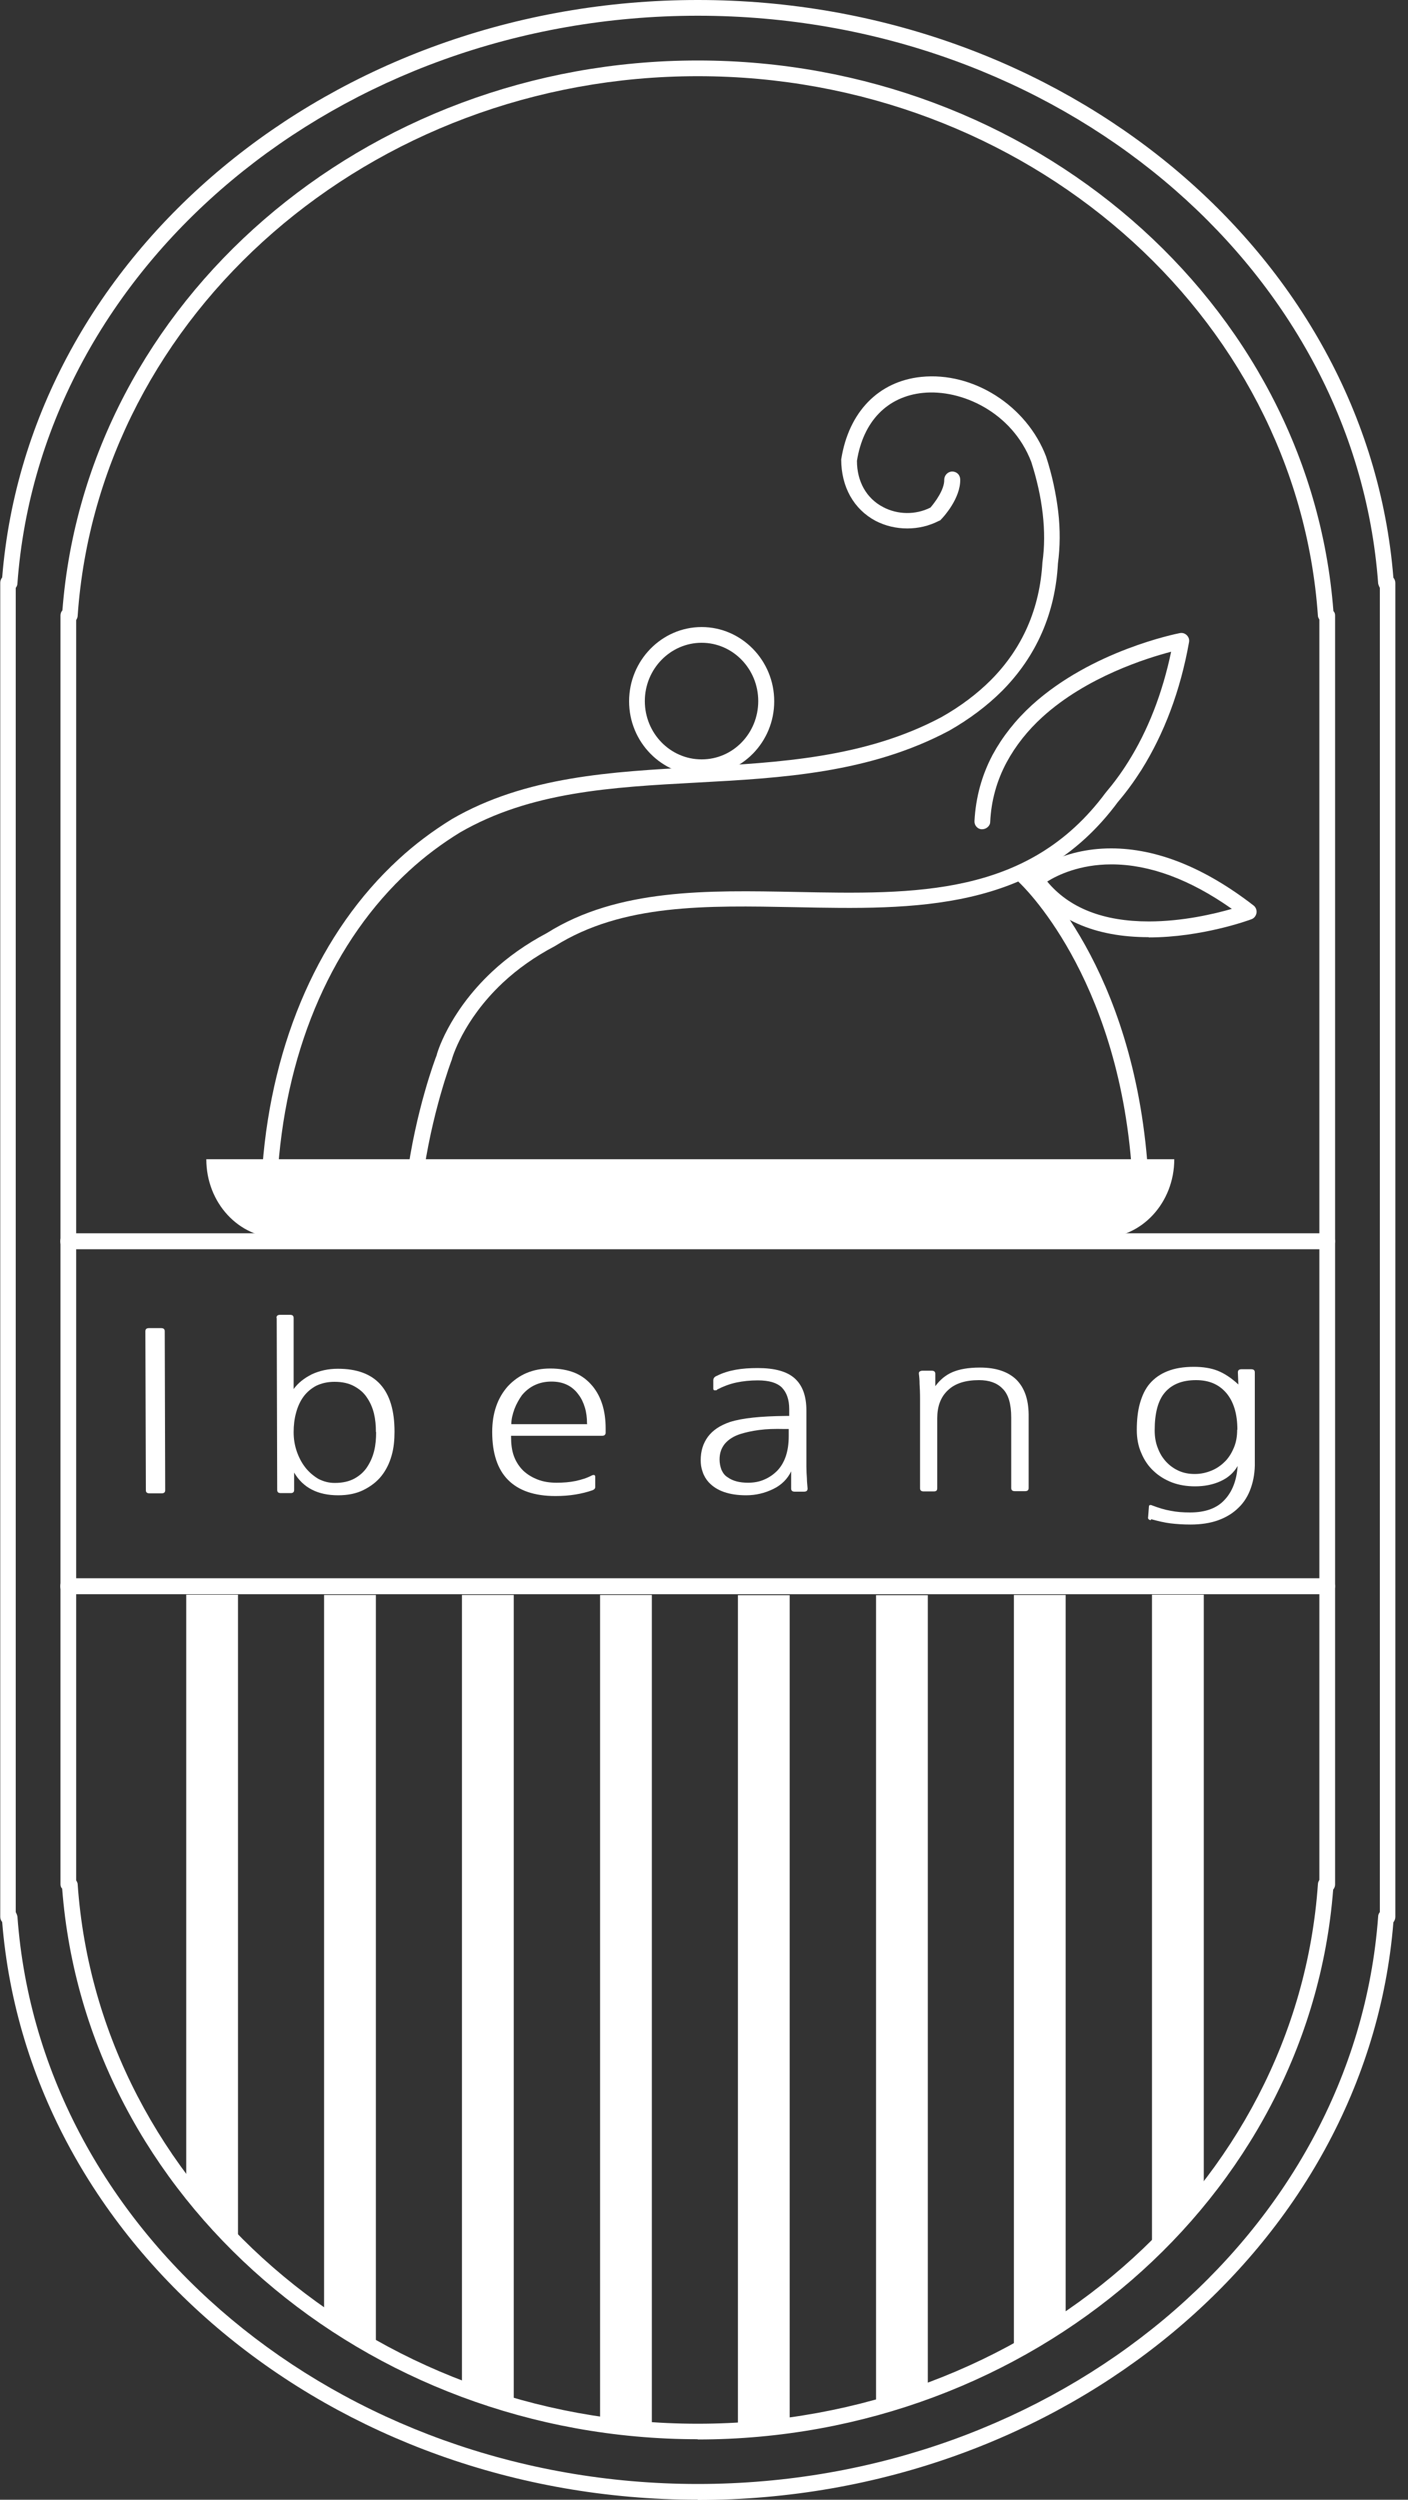 <svg width="40" height="71" viewBox="0 0 40 71" fill="none" xmlns="http://www.w3.org/2000/svg">
<rect x="0" y="0" width="40" height="71" fill="#333333" stroke="none"/>
<g clip-path="url(#clip0_1_1650)">
<path d="M4.59 42.416H4.247C4.178 42.416 4.144 42.388 4.144 42.327L4.13 37.812C4.13 37.75 4.164 37.723 4.233 37.723H4.577C4.645 37.723 4.68 37.75 4.68 37.812L4.693 42.327C4.693 42.388 4.659 42.416 4.59 42.416Z" fill="white"/>
<path d="M7.854 37.434C7.854 37.373 7.889 37.345 7.958 37.345H8.239C8.308 37.345 8.342 37.373 8.342 37.434V39.454C8.466 39.283 8.638 39.145 8.858 39.035C9.078 38.932 9.325 38.877 9.6 38.877C10.672 38.877 11.208 39.468 11.208 40.664C11.208 40.897 11.187 41.131 11.125 41.344C11.063 41.564 10.967 41.756 10.837 41.921C10.706 42.086 10.534 42.217 10.328 42.32C10.122 42.423 9.881 42.471 9.607 42.471C9.029 42.471 8.61 42.258 8.356 41.825V42.32C8.356 42.382 8.322 42.409 8.26 42.409H7.978C7.909 42.409 7.875 42.382 7.875 42.32L7.861 37.434H7.854ZM10.679 40.671C10.679 40.492 10.665 40.32 10.624 40.148C10.582 39.977 10.514 39.825 10.424 39.695C10.335 39.557 10.211 39.454 10.06 39.372C9.909 39.289 9.723 39.248 9.504 39.248C9.304 39.248 9.133 39.289 8.988 39.358C8.844 39.434 8.72 39.537 8.624 39.667C8.528 39.798 8.459 39.949 8.411 40.128C8.363 40.3 8.342 40.485 8.342 40.678C8.342 40.87 8.37 41.048 8.432 41.227C8.494 41.406 8.576 41.557 8.679 41.688C8.782 41.818 8.906 41.921 9.043 42.004C9.188 42.079 9.339 42.12 9.51 42.12C9.73 42.12 9.916 42.079 10.067 41.997C10.218 41.914 10.342 41.804 10.431 41.667C10.521 41.529 10.589 41.378 10.63 41.207C10.672 41.035 10.685 40.856 10.685 40.678L10.679 40.671Z" fill="white"/>
<path d="M14.519 40.801C14.519 41.014 14.54 41.2 14.602 41.365C14.664 41.529 14.753 41.66 14.863 41.77C14.98 41.88 15.117 41.962 15.275 42.024C15.433 42.086 15.612 42.114 15.811 42.114C16.003 42.114 16.182 42.1 16.347 42.066C16.512 42.031 16.67 41.983 16.814 41.907C16.876 41.88 16.91 41.894 16.91 41.949V42.237C16.91 42.279 16.883 42.306 16.835 42.327C16.677 42.382 16.512 42.423 16.34 42.45C16.168 42.478 15.983 42.492 15.777 42.492C15.186 42.492 14.739 42.34 14.437 42.038C14.135 41.736 13.983 41.282 13.983 40.671C13.983 40.135 14.135 39.702 14.43 39.372C14.746 39.035 15.145 38.87 15.633 38.87C15.9 38.87 16.134 38.912 16.333 38.994C16.533 39.077 16.698 39.207 16.835 39.372C17.082 39.674 17.206 40.073 17.206 40.574C17.206 40.629 17.206 40.671 17.206 40.698C17.206 40.726 17.192 40.746 17.178 40.76C17.165 40.774 17.137 40.781 17.103 40.781C17.069 40.781 17.014 40.781 16.952 40.781H14.519V40.801ZM16.677 40.437C16.677 40.265 16.656 40.107 16.615 39.977C16.574 39.839 16.519 39.722 16.436 39.612C16.258 39.365 16.003 39.241 15.667 39.241C15.323 39.241 15.042 39.372 14.829 39.626C14.746 39.743 14.671 39.874 14.616 40.018C14.561 40.169 14.526 40.313 14.526 40.451H16.684L16.677 40.437Z" fill="white"/>
<path d="M20.367 39.482C20.367 39.482 20.319 39.496 20.298 39.489C20.277 39.489 20.264 39.468 20.264 39.448V39.207C20.264 39.145 20.298 39.104 20.367 39.077C20.532 38.994 20.71 38.939 20.903 38.905C21.095 38.87 21.301 38.857 21.528 38.857C22.009 38.857 22.359 38.953 22.579 39.152C22.799 39.351 22.909 39.654 22.909 40.059V41.653C22.909 41.777 22.916 41.894 22.923 41.99C22.923 42.086 22.936 42.182 22.943 42.279C22.943 42.34 22.909 42.368 22.84 42.368H22.579C22.51 42.368 22.476 42.34 22.476 42.279V41.791C22.373 42.004 22.208 42.175 21.968 42.292C21.727 42.409 21.473 42.471 21.198 42.471C20.717 42.471 20.36 42.347 20.133 42.1C20.057 42.017 19.996 41.914 19.961 41.804C19.92 41.694 19.906 41.585 19.906 41.475C19.906 41.214 19.975 40.994 20.112 40.808C20.25 40.623 20.456 40.485 20.738 40.389C21.081 40.279 21.61 40.224 22.325 40.217H22.421V40.025C22.421 39.757 22.352 39.558 22.215 39.413C22.078 39.276 21.851 39.207 21.528 39.207C21.315 39.207 21.109 39.228 20.916 39.269C20.724 39.31 20.545 39.379 20.373 39.468L20.367 39.482ZM22.421 40.588H22.284C22.016 40.581 21.775 40.588 21.569 40.616C21.363 40.643 21.184 40.684 21.047 40.726C20.848 40.788 20.696 40.884 20.593 41.007C20.49 41.131 20.442 41.282 20.442 41.454C20.442 41.557 20.463 41.66 20.497 41.749C20.538 41.839 20.593 41.914 20.676 41.962C20.82 42.066 21.012 42.114 21.253 42.114C21.418 42.114 21.576 42.086 21.713 42.024C21.858 41.962 21.974 41.88 22.084 41.77C22.188 41.66 22.27 41.523 22.325 41.358C22.38 41.193 22.407 41.007 22.407 40.794V40.581L22.421 40.588Z" fill="white"/>
<path d="M29.223 42.265C29.223 42.327 29.189 42.354 29.12 42.354H28.831C28.763 42.354 28.728 42.327 28.728 42.265V40.265C28.728 39.873 28.646 39.599 28.481 39.441C28.323 39.276 28.096 39.2 27.814 39.2C27.423 39.2 27.127 39.296 26.928 39.489C26.722 39.681 26.626 39.949 26.626 40.286V42.272C26.626 42.333 26.598 42.361 26.529 42.361H26.241C26.172 42.361 26.138 42.333 26.138 42.272V39.736C26.138 39.557 26.131 39.413 26.124 39.31C26.124 39.207 26.117 39.111 26.104 39.021C26.104 38.994 26.104 38.967 26.131 38.953C26.152 38.939 26.179 38.932 26.207 38.932H26.468C26.536 38.932 26.571 38.96 26.571 39.021V39.372C26.708 39.186 26.866 39.056 27.059 38.973C27.251 38.891 27.505 38.843 27.842 38.843C28.295 38.843 28.639 38.96 28.873 39.186C29.106 39.42 29.216 39.743 29.223 40.169V42.265Z" fill="white"/>
<path d="M32.687 43.179C32.632 43.165 32.604 43.137 32.618 43.082L32.639 42.801C32.639 42.746 32.673 42.732 32.735 42.76C32.913 42.828 33.092 42.883 33.257 42.911C33.422 42.945 33.607 42.959 33.807 42.959C34.239 42.959 34.569 42.842 34.789 42.601C35.009 42.368 35.133 42.045 35.16 41.639C35.05 41.832 34.885 41.976 34.672 42.072C34.459 42.169 34.219 42.217 33.951 42.217C33.717 42.217 33.497 42.182 33.298 42.107C33.099 42.031 32.92 41.921 32.776 41.784C32.625 41.646 32.508 41.474 32.425 41.275C32.336 41.076 32.295 40.856 32.295 40.616C32.295 40.334 32.322 40.08 32.384 39.86C32.446 39.64 32.535 39.447 32.666 39.296C32.797 39.145 32.961 39.028 33.168 38.946C33.374 38.864 33.621 38.822 33.916 38.822C34.171 38.822 34.398 38.857 34.59 38.932C34.782 39.008 34.982 39.138 35.181 39.324L35.167 38.98C35.167 38.919 35.201 38.891 35.27 38.891H35.545C35.614 38.891 35.648 38.919 35.648 38.98V41.516C35.655 41.791 35.614 42.038 35.538 42.258C35.462 42.478 35.346 42.67 35.188 42.821C35.03 42.979 34.837 43.096 34.611 43.179C34.384 43.261 34.116 43.302 33.82 43.302C33.607 43.302 33.415 43.288 33.25 43.268C33.085 43.247 32.907 43.206 32.707 43.151L32.687 43.179ZM35.153 40.609C35.153 40.155 35.043 39.805 34.837 39.564C34.624 39.317 34.343 39.2 33.978 39.2C33.587 39.2 33.298 39.317 33.099 39.544C32.9 39.77 32.803 40.135 32.803 40.629C32.803 40.808 32.831 40.98 32.893 41.131C32.948 41.282 33.03 41.413 33.133 41.523C33.236 41.633 33.353 41.715 33.49 41.777C33.628 41.839 33.779 41.866 33.944 41.866C34.109 41.866 34.267 41.832 34.418 41.77C34.569 41.708 34.693 41.619 34.803 41.509C34.913 41.399 34.995 41.261 35.057 41.11C35.119 40.959 35.147 40.794 35.147 40.609H35.153Z" fill="white"/>
<path d="M19.823 71C9.455 71 0.804 63.806 0.062 54.592C0.027 54.55 0.007 54.502 0.007 54.44V16.553C0.007 16.498 0.027 16.443 0.062 16.401C0.804 7.194 9.455 0 19.823 0C30.192 0 38.843 7.194 39.585 16.408C39.619 16.45 39.64 16.498 39.64 16.56V54.447C39.64 54.502 39.619 54.557 39.585 54.599C38.843 63.806 30.185 71.007 19.823 71.007V71ZM0.447 54.31C0.447 54.31 0.488 54.386 0.495 54.434C1.147 63.476 9.64 70.553 19.823 70.553C30.006 70.553 38.492 63.469 39.152 54.434C39.152 54.386 39.173 54.344 39.2 54.31V16.697C39.2 16.697 39.159 16.621 39.152 16.573C38.492 7.531 30.006 0.447 19.823 0.447C9.64 0.447 1.154 7.531 0.495 16.573C0.495 16.621 0.474 16.663 0.447 16.697V54.31Z" fill="white"/>
<path d="M19.823 69.282C10.348 69.282 2.439 62.425 1.766 53.643C1.732 53.609 1.718 53.568 1.718 53.52V17.48C1.718 17.425 1.738 17.377 1.773 17.336C2.453 8.561 10.355 1.718 19.823 1.718C29.292 1.718 37.208 8.575 37.881 17.357C37.915 17.391 37.929 17.432 37.929 17.48V53.526C37.929 53.581 37.908 53.63 37.874 53.671C37.194 62.438 29.292 69.289 19.817 69.289L19.823 69.282ZM2.164 53.41C2.164 53.41 2.206 53.472 2.206 53.513C2.803 62.109 10.54 68.842 19.823 68.842C29.106 68.842 36.843 62.109 37.441 53.513C37.441 53.472 37.462 53.43 37.482 53.396V17.597C37.482 17.597 37.441 17.535 37.441 17.494C36.843 8.898 29.106 2.164 19.823 2.164C10.54 2.164 2.803 8.898 2.206 17.494C2.206 17.535 2.185 17.576 2.164 17.611V53.41Z" fill="white"/>
<path d="M37.702 35.483H1.938C1.814 35.483 1.711 35.38 1.711 35.256C1.711 35.132 1.814 35.029 1.938 35.029H37.702C37.826 35.029 37.929 35.132 37.929 35.256C37.929 35.38 37.826 35.483 37.702 35.483Z" fill="white"/>
<path d="M37.702 45.281H1.938C1.814 45.281 1.711 45.178 1.711 45.054C1.711 44.931 1.814 44.828 1.938 44.828H37.702C37.826 44.828 37.929 44.931 37.929 45.054C37.929 45.178 37.826 45.281 37.702 45.281Z" fill="white"/>
<path d="M5.291 45.302V62.116C5.745 62.7 6.232 63.256 6.761 63.778V45.295H5.291V45.302Z" fill="white"/>
<path d="M9.207 45.302V65.812C9.681 66.135 10.169 66.444 10.678 66.726V45.302H9.207Z" fill="white"/>
<path d="M13.124 45.302V67.86C13.605 68.038 14.093 68.197 14.595 68.341V45.302H13.124Z" fill="white"/>
<path d="M17.048 45.302V68.863C17.529 68.932 18.024 68.987 18.518 69.014V45.302H17.048Z" fill="white"/>
<path d="M20.964 45.302V69.028C21.459 69.001 21.953 68.952 22.434 68.891V45.309H20.964V45.302Z" fill="white"/>
<path d="M24.888 45.302V68.389C25.382 68.251 25.877 68.094 26.358 67.922V45.309H24.888V45.302Z" fill="white"/>
<path d="M28.804 45.302V66.815C29.312 66.541 29.8 66.245 30.274 65.922V45.302H28.804Z" fill="white"/>
<path d="M32.727 45.302V63.943C33.257 63.435 33.745 62.892 34.198 62.322V45.295H32.727V45.302Z" fill="white"/>
<path d="M7.923 35.16H31.299C32.439 35.16 33.36 34.157 33.36 32.926H5.861C5.861 34.163 6.782 35.16 7.923 35.16Z" fill="white"/>
<path d="M7.682 33.373C7.682 33.373 7.668 33.373 7.662 33.373C7.538 33.366 7.442 33.256 7.455 33.133C7.73 29.553 9.098 26.454 11.317 24.413C11.784 23.98 12.3 23.596 12.836 23.266C14.931 22.049 17.391 21.919 19.769 21.788C22.132 21.658 24.578 21.527 26.75 20.366C27.286 20.064 27.76 19.706 28.151 19.315C29.045 18.415 29.539 17.295 29.615 15.969C29.677 15.529 29.677 15.068 29.622 14.587C29.567 14.106 29.457 13.619 29.299 13.124C28.756 11.701 27.306 11.049 26.221 11.159C25.204 11.262 24.523 11.97 24.345 13.089C24.345 13.674 24.613 14.155 25.087 14.402C25.499 14.622 26.015 14.629 26.434 14.416C26.564 14.264 26.832 13.907 26.825 13.626C26.825 13.502 26.922 13.399 27.045 13.392C27.183 13.392 27.272 13.488 27.279 13.612C27.293 14.155 26.798 14.691 26.736 14.752C26.722 14.773 26.702 14.787 26.674 14.794C26.118 15.082 25.43 15.082 24.874 14.794C24.256 14.464 23.898 13.832 23.898 13.048C24.111 11.695 24.963 10.829 26.172 10.705C27.65 10.554 29.168 11.523 29.718 12.966C29.89 13.495 30 14.017 30.062 14.526C30.123 15.041 30.117 15.536 30.055 16.003C29.979 17.418 29.443 18.641 28.468 19.624C28.048 20.043 27.547 20.421 26.97 20.751C24.702 21.96 22.208 22.098 19.796 22.228C17.364 22.359 15.069 22.489 13.069 23.644C12.554 23.96 12.066 24.324 11.619 24.736C9.482 26.701 8.163 29.69 7.902 33.16C7.895 33.277 7.792 33.366 7.675 33.366L7.682 33.373Z" fill="white"/>
<path d="M11.771 33.751C11.771 33.751 11.75 33.751 11.743 33.751C11.62 33.737 11.53 33.621 11.551 33.497C11.805 31.552 12.375 30.041 12.403 29.979C12.403 29.951 12.733 28.77 13.97 27.608C14.423 27.182 14.952 26.811 15.536 26.502C17.556 25.231 20.119 25.286 22.6 25.334C26.001 25.403 29.217 25.471 31.409 22.517C31.642 22.242 31.855 21.953 32.048 21.644C32.611 20.751 33.023 19.693 33.271 18.511C32.563 18.697 30.873 19.226 29.622 20.359C29.189 20.751 28.846 21.191 28.598 21.651C28.317 22.173 28.159 22.744 28.131 23.341C28.131 23.465 28.014 23.554 27.897 23.554C27.774 23.554 27.677 23.445 27.684 23.321C27.719 22.654 27.89 22.022 28.2 21.438C28.475 20.93 28.852 20.449 29.32 20.023C31.024 18.477 33.415 18.003 33.518 17.982C33.594 17.968 33.662 17.989 33.717 18.044C33.772 18.099 33.793 18.167 33.779 18.243C33.532 19.624 33.071 20.84 32.425 21.871C32.219 22.194 32 22.496 31.759 22.778C29.443 25.911 25.96 25.836 22.593 25.767C20.071 25.719 17.687 25.664 15.763 26.873C15.199 27.169 14.705 27.519 14.279 27.918C13.138 28.99 12.836 30.082 12.836 30.096C12.822 30.13 12.252 31.642 12.004 33.538C11.991 33.648 11.894 33.737 11.784 33.737L11.771 33.751Z" fill="white"/>
<path d="M32.638 26.619C31.085 26.619 29.944 26.11 29.244 25.114C29.175 25.018 29.195 24.887 29.278 24.812C29.312 24.784 30.13 24.097 31.566 24.097C32.858 24.097 34.218 24.64 35.613 25.719C35.675 25.767 35.709 25.849 35.696 25.932C35.682 26.014 35.627 26.083 35.551 26.11C35.496 26.131 34.15 26.626 32.631 26.626L32.638 26.619ZM29.745 25.032C30.37 25.788 31.339 26.172 32.638 26.172C33.593 26.172 34.493 25.959 34.995 25.815C33.806 24.977 32.658 24.551 31.573 24.551C30.666 24.551 30.034 24.86 29.752 25.038L29.745 25.032Z" fill="white"/>
<path d="M19.933 22.022C18.8 22.022 17.872 21.081 17.872 19.919C17.872 18.758 18.8 17.81 19.933 17.81C21.067 17.81 21.995 18.758 21.995 19.919C21.995 21.081 21.067 22.022 19.933 22.022ZM19.933 18.257C19.047 18.257 18.319 18.999 18.319 19.913C18.319 20.826 19.04 21.569 19.933 21.569C20.827 21.569 21.541 20.826 21.541 19.913C21.541 18.999 20.82 18.257 19.933 18.257Z" fill="white"/>
<path d="M32.384 33.476C32.267 33.476 32.171 33.387 32.157 33.27C31.772 27.663 28.976 25.087 28.948 25.059C28.859 24.977 28.845 24.832 28.934 24.743C29.017 24.654 29.161 24.64 29.251 24.723C29.374 24.832 32.212 27.437 32.611 33.236C32.617 33.36 32.528 33.469 32.404 33.476C32.404 33.476 32.398 33.476 32.391 33.476H32.384Z" fill="white"/>
</g>
<defs>
<clipPath id="clip0_1_1650">
<rect width="39.647" height="71" fill="white"/>
</clipPath>
</defs>
</svg>
